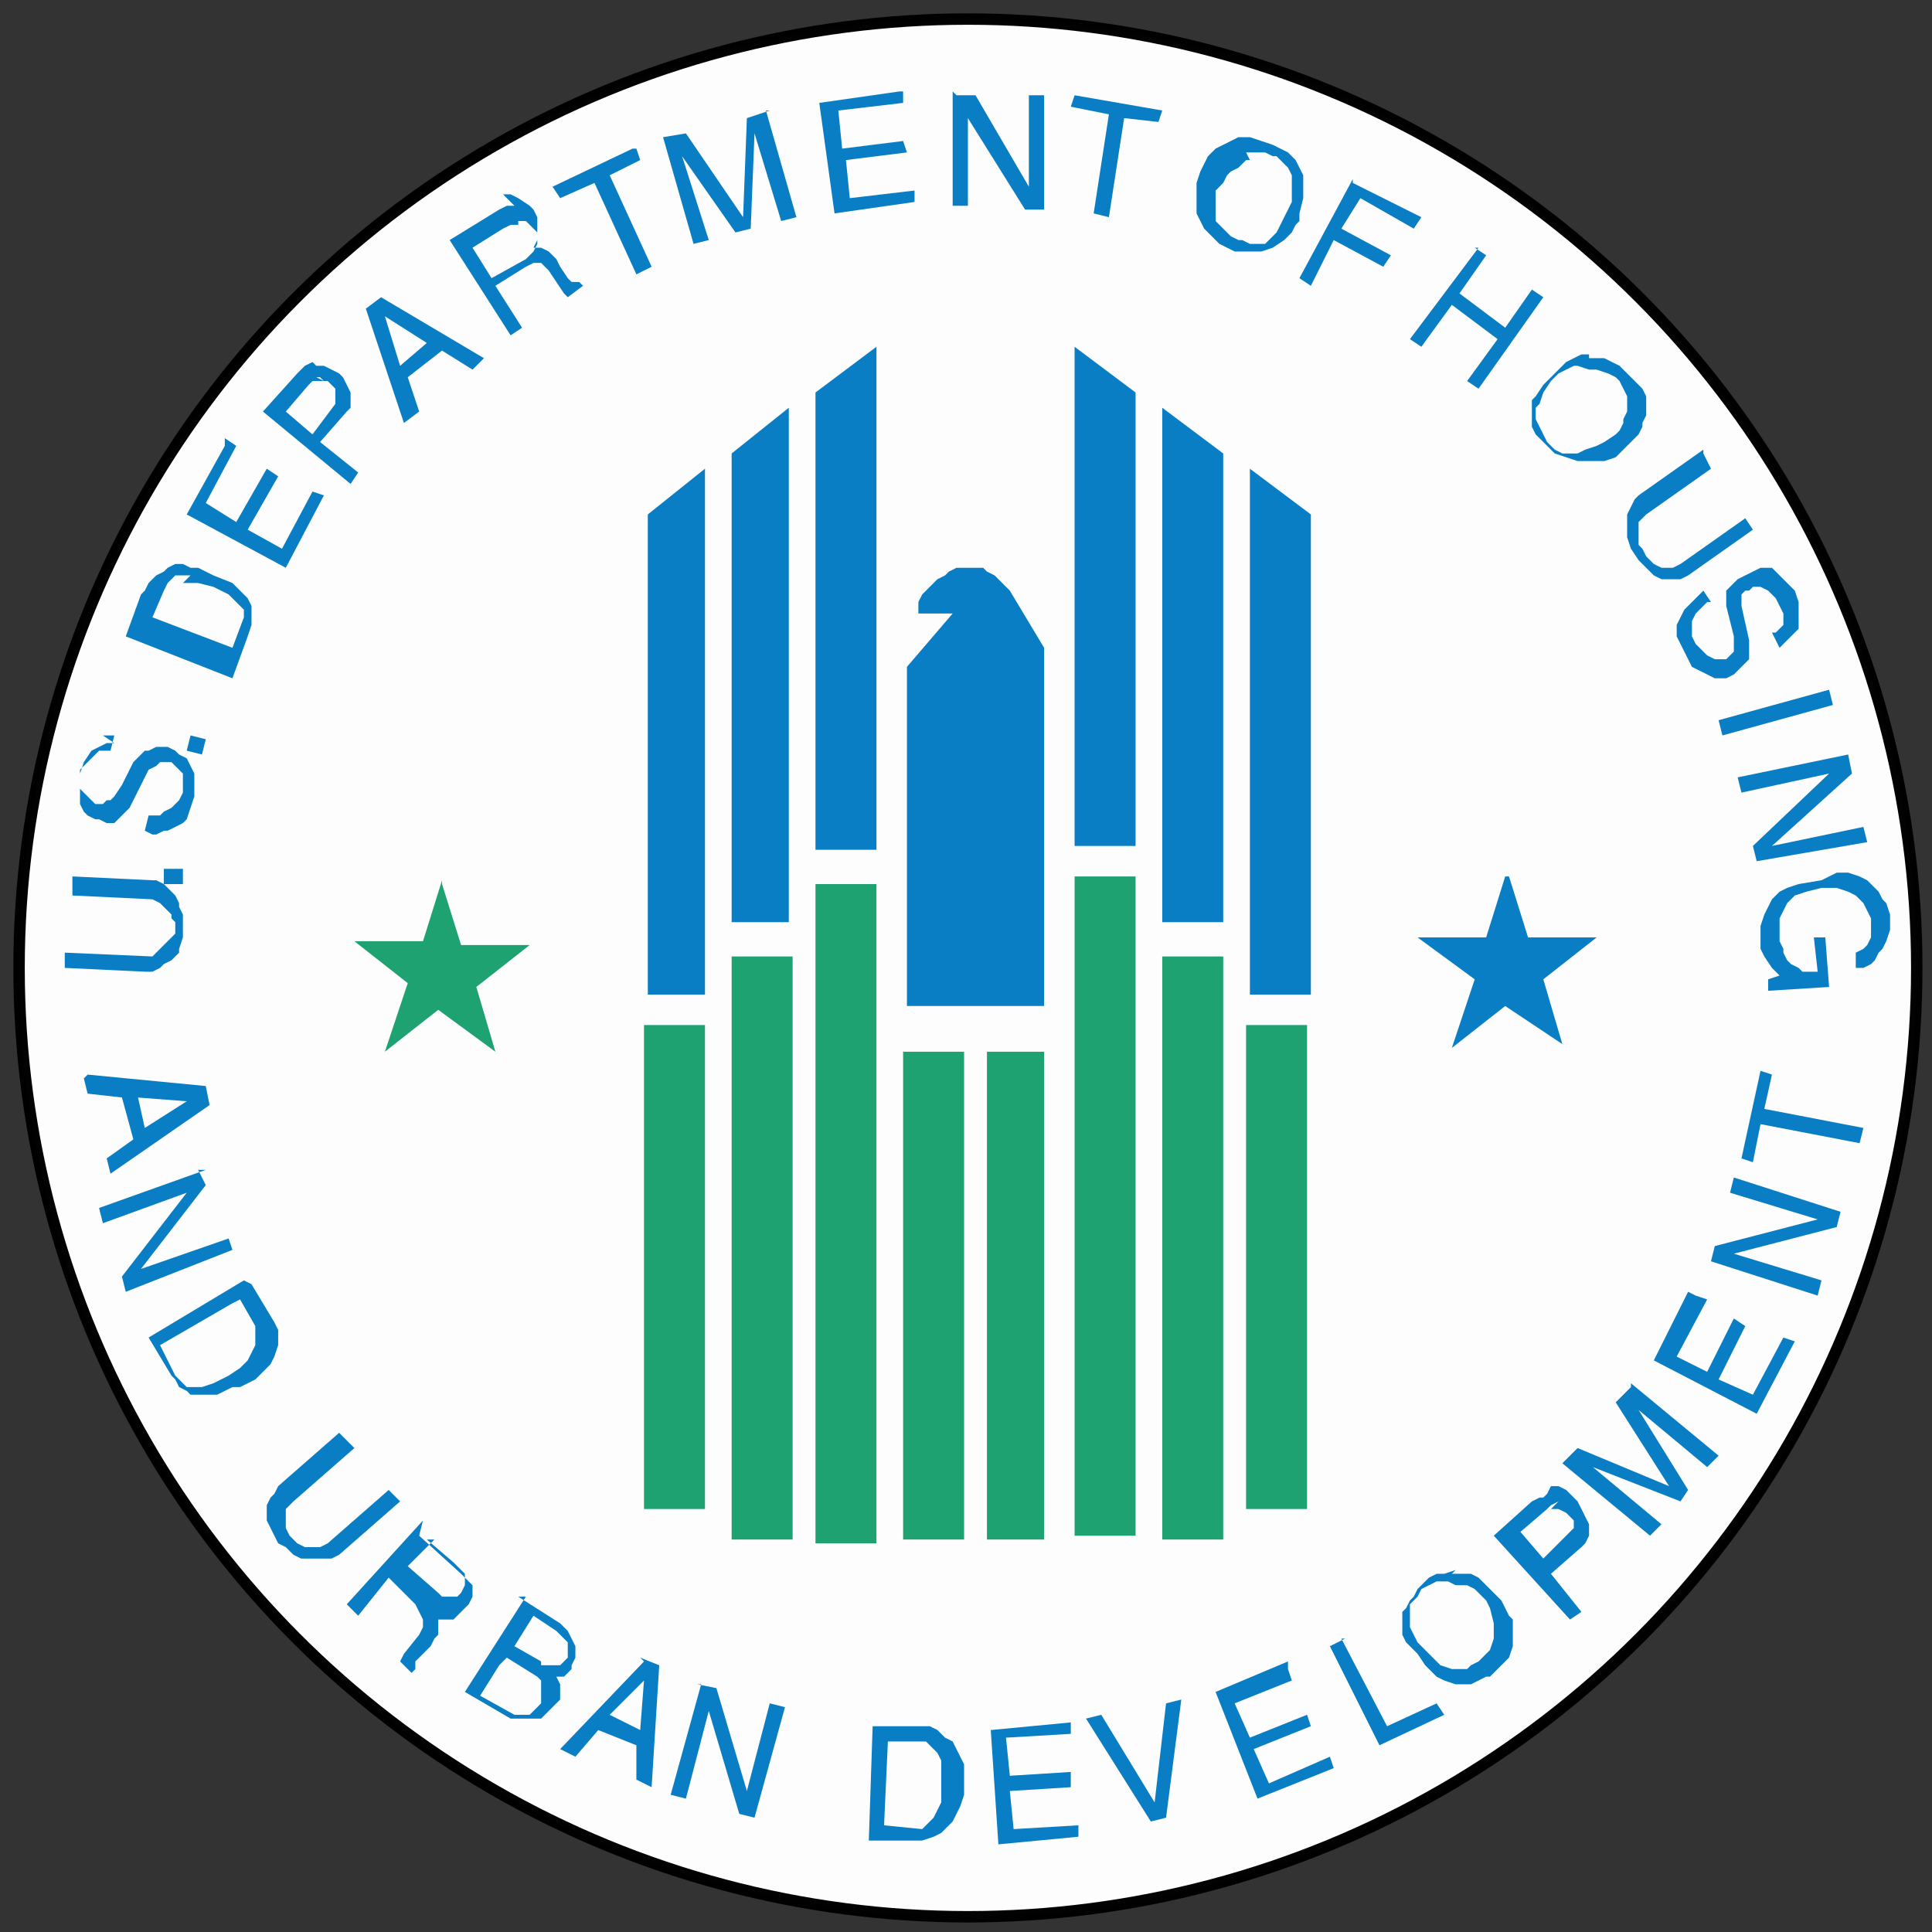 <?xml version="1.0" encoding="UTF-8" standalone="no"?>
<svg xmlns:rdf="http://www.w3.org/1999/02/22-rdf-syntax-ns#" xmlns="http://www.w3.org/2000/svg" height="365" width="365" version="1.1" preserveAspectRatio="none" xmlns:cc="http://creativecommons.org/ns#" xmlns:dc="http://purl.org/dc/elements/1.1/" viewBox="0 0 0.507 0.507">
 <rect x="0" y="0" width="0.507" height="0.507" fill="#333333" stroke="none"/>
 <g stroke-miterlimit="10.433">
  <circle opacity="0.99" stroke-linejoin="round" stroke-width=".003" fill-rule="evenodd" stroke="#000" cy=".254" cx=".254" r=".249" fill="#fff"/>
  <path d="m0.282 0.23v0.173h0.016v-0.173h-0.016zm-0.166 0.001-0.005 0.016h-0.018l0.014 0.011-0.006 0.018 0.014-0.011 0.015 0.011-0.005-0.017 0.014-0.011h-0.018l-0.005-0.016zm0.098 0.001v0.173h0.016v-0.173h-0.016zm-0.022 0.019v0.153h0.016v-0.153h-0.016zm0.113 0v0.153h0.016v-0.153h-0.016zm0.022 0.018v0.127h0.016v-0.127h-0.016zm-0.158 0v0.127h0.016v-0.127h-0.016zm0.068 0.007v0.128h0.016v-0.128h-0.016zm0.022 0v0.128h0.015v-0.128h-0.015z" stroke-width="0" fill="#1ea271"/>
  <path d="m0.236 0.024-0.021 0.003 0.004 0.029 0.021-0.003-0-0.003-0.017 0.002-0.001-0.01 0.016-0.002-0.001-0.003-0.016 0.002-0.001-0.01 0.017-0.002-0-0.003zm0.014 0-0 0.03h0.004l0-0.023 0.015 0.024h0.005l0-0.03h-0.004l-0 0.024-0.014-0.024h-0.005zm0.032 0.001-0.001 0.003 0.01 0.002-0.004 0.026 0.004 0.001 0.004-0.026 0.009 0.001 0.001-0.003-0.023-0.004zm-0.08 0.004-0.006 0.002-0.001 0.026-0.015-0.022-0.006 0.001 0.008 0.028 0.004-0.001-0.007-0.022 0.014 0.02 0.004-0.001 0.001-0.025 0.007 0.023 0.004-0.001-0.008-0.028zm0.126 0.007-0.002 0-0.001 0-0.002 0.001-0.002 0.001-0.002 0.001-0.002 0.002-0.001 0.002-0.001 0.002-0.001 0.003-0 0.002-0 0.003 0 0.003 0.001 0.002 0.001 0.002 0.001 0.001 0.001 0.001 0.001 0.001 0.001 0.001 0.002 0.001 0.002 0.001 0.002 0h0.003l0.002-0 0.003-0.001 0.003-0.002 0.002-0.002 0.001-0.002 0.001-0.001 0-0.001 0-0.001 0.001-0.004 0-0.002-0-0.003-0-0.001-0.001-0.002-0.001-0.002-0.002-0.002-0.002-0.001-0.002-0.001-0.003-0.001-0.003-0.001h-0.002zm-0.162 0.003-0.021 0.01 0.002 0.003 0.009-0.004 0.011 0.024 0.004-0.002-0.011-0.024 0.008-0.004-0.001-0.003zm0.161 0.001h0.003l0.002 0 0.002 0.001 0.001 0 0.001 0.001 0.002 0.002 0.001 0.002 0 0.001 0 0.002-0 0.004-0.001 0.002-0.001 0.002-0.001 0.002-0.001 0.002-0.002 0.002-0.001 0.001-0.001 0-0.002 0h-0.001l-0.002-0.001-0.001-0-0.002-0.001-0.001-0.001-0.001-0.001-0.001-0.001-0.001-0.001-0-0.001-0-0.001v-0.004l0-0.002 0.001-0.001 0.001-0.001 0.001-0.002 0.001-0.001 0.002-0.001 0.001-0.001 0.001-0.001 0.001-0zm0.028 0.007-0.014 0.026 0.003 0.002 0.006-0.012 0.013 0.007 0.002-0.003-0.013-0.007 0.005-0.008 0.014 0.008 0.002-0.003-0.018-0.009zm-0.22 0.007-0.002 0-0.002 0.001-0.013 0.008 0.016 0.025 0.003-0.002-0.007-0.011 0.008-0.005 0.002-0.001h0.001l0.001 0 0.001 0.001 0.001 0.001 0.004 0.006 0.001 0.001 0 0 0.004-0.003-0.001-0.001h-0.001l-0.001-0-0.001-0.001-0.002-0.003-0.001-0.002-0.002-0.002-0.002-0.001-0.002-0 0.001-0.002 0-0.002v-0.001l-0-0.002-0-0.001-0.001-0.002-0.001-0.001-0.003-0.002-0.002-0.001h-0.002zm0.001 0.004 0.001 0 0.001 0 0.001 0.001 0.001 0.001 0.001 0.001 0 0.001v0.002l-0.001 0.002-0.001 0.001-0.001 0.001-0 0-0.009 0.005-0.005-0.008 0.008-0.005 0.002-0.001 0.001-0 0.001-0zm0.252 0.007-0.018 0.024 0.003 0.002 0.008-0.011 0.012 0.009-0.008 0.011 0.003 0.002 0.017-0.024-0.003-0.002-0.007 0.01-0.012-0.009 0.007-0.01-0.003-0.002zm-0.288 0.013-0.004 0.003 0.01 0.03 0.004-0.003-0.003-0.009 0.009-0.007 0.008 0.005 0.003-0.003-0.027-0.016zm0.001 0.005 0.011 0.007-0.007 0.006-0.004-0.013zm0.129 0.008-0.016 0.012v0.12h0.016v-0.132zm0.052 0.001v0.13h0.016v-0.119l-0.016-0.012zm0.135 0.001-0.002 0-0.002 0.001-0.002 0.001-0 0-0.001 0.001-0.002 0.002-0.002 0.002-0.001 0.001-0.002 0.003-0.001 0.001-0 0.002-0 0.001v0.002l0 0.001 0 0.001 0.001 0.002 0.001 0.001 0.001 0.001 0.001 0.001 0.001 0.001 0.001 0.001 0.003 0.001 0.003 0.001 0.002 0 0.002-0 0.002-0 0.001-0 0.003-0.001 0.002-0.002 0.001-0.001 0.002-0.002 0.001-0.001 0.001-0.002 0-0.001 0.001-0.002v-0.002l-0-0.002-0-0.001-0.001-0.002-0.001-0.001-0.001-0.001-0.002-0.002-0.002-0.002-0.002-0.001-0.002-0.001-0.002-0h-0.002zm-0.335 0.002-0.002 0.001-0.001 0.001-0.001 0.001l-0.009 0.01 0.023 0.019 0.002-0.003-0.01-0.008 0.007-0.008 0.001-0.001 0-0.001 0-0.001-0-0.001-0-0.001-0.001-0.002-0.001-0.002-0.001-0.001-0.002-0.001-0.002-0.001-0.001-0h-0.001zm0.335 0.002h0.002l0.003 0.001 0.002 0.001 0.001 0.001 0 0 0.001 0.002 0.001 0.002 0 0.001 0 0.002v0.001l-0.001 0.002-0 0.001-0.001 0.002-0.001 0.001-0.003 0.002-0.002 0.001-0.003 0.001-0.002 0.001h-0.002l-0.002-0-0.002-0.001-0.001-0.001-0.001-0.001-0-0-0.001-0.002-0.001-0.002-0.001-0.002v-0.003l0.001-0.001 0.001-0.003 0.002-0.003 0.002-0.002 0.002-0.001 0.002-0.001 0.001-0zm-0.334 0.002 0.001 0 0.001 0.001 0.001 0 0.001 0.001 0.001 0.001 0 0.001v0.001l-0 0.002v0l-0.006 0.008-0.007-0.006 0.006-0.007 0.001-0.001 0-0 0.001-0 0.002-0zm0.124 0.008-0.015 0.012v0.123h0.015v-0.135zm0.098 0v0.135h0.016v-0.123l-0.016-0.012zm-0.246 0.01-0.01 0.018 0.026 0.014 0.01-0.019-0.003-0.001-0.008 0.015-0.009-0.005 0.008-0.014-0.003-0.002-0.008 0.014-0.008-0.005 0.008-0.015-0.003-0.002zm0.388 0.001-0.017 0.012-0.001 0.001-0.001 0.002-0.001 0.002-0 0.002v0.002l0 0.002 0.001 0.003 0.002 0.003 0.002 0.002 0.002 0.002 0.002 0.001 0.002 0 0.002-0 0.001-0 0.002-0.001 0.017-0.012-0.002-0.003-0.017 0.012-0.002 0.001-0.002 0-0.001-0-0.002-0.001-0.001-0.001-0.001-0.001-0.001-0.002-0.001-0.001-0-0.001-0-0.002 0-0.002 0-0.001 0.001-0.001 0.001-0.001 0.017-0.012-0.002-0.004zm-0.262 0.005-0.015 0.012v0.126h0.015v-0.138zm0.143 0.001v0.137h0.016v-0.126l-0.016-0.012zm-0.28 0.024-0.002 0-0.002 0.001-0.001 0.001-0.002 0.001-0.002 0.002-0.001 0.002-0.001 0.001-0.004 0.011 0.028 0.011 0.004-0.011 0.001-0.003v-0.002l-0-0.002-0-0.001-0.001-0.002-0.001-0.001-0.003-0.003-0.005-0.002-0.002-0.001-0.002-0.001h-0.002zm0.206 0.001-0.002 0-0.001 0-0.002 0.001-0.001 0.001-0.002 0.001-0.002 0.002-0.001 0.001-0.001 0.001-0.001 0.002-0 0.001-0 0.002h0.009l-0.012 0.014v0.089h0.036v-0.094l-0.009-0.015-0.001-0.001-0.001-0.001-0.001-0.001-0.001-0.001-0.002-0.001-0.001-0.001-0.002-0-0.002-0zm0.206 0.001-0.002 0.001-0.002 0.001-0.001 0.001-0.001 0.001-0.001 0.001-0 0.002 0 0.002 0.002 0.008 0 0.001-0 0.002-0 0.001-0.001 0.001-0.001 0.001-0.001 0-0.001 0h-0.001l-0.002-0.001-0.001-0.001-0.002-0.002-0.001-0.002-0-0.001-0-0.002v-0.001l0.001-0.002 0.001-0.001 0.002-0.002 0.001-0-0.002-0.003-0.001 0.001-0.001 0.001-0.002 0.002-0.001 0.001-0.001 0.002-0.001 0.002v0.001l0 0.002 0.001 0.002 0.001 0.002 0.001 0.002 0.001 0.002 0.002 0.001 0.002 0.001 0.002 0.001 0.002 0 0.001-0 0.002-0.001 0.001-0.001 0.001-0.001 0.001-0.001 0.001-0.001 0-0.002-0-0.003-0.002-0.009v-0.002l0-0.001 0.001-0.001 0.001-0 0.001-0.001h0.001l0.001 0 0.002 0.001 0.001 0.001 0.001 0.001 0.001 0.002 0.001 0.002-0 0.002-0 0.001-0 0-0.001 0.001-0.001 0.001-0.001 0 0.002 0.004 0.001-0.001 0.001-0.001 0.001-0.001 0.001-0.001 0.001-0.001 0-0.003-0-0.002-0-0.002-0.001-0.003-0.001-0.001-0.002-0.002-0.001-0.001-0.001-0.001-0.001-0.001-0.002-0h-0.001zm-0.412 0.003h0.002l0.002 0 0.004 0.001 0.002 0.001 0.002 0.001 0.002 0.002 0.001 0.001 0.001 0.001v0.001l-0 0.001-0.003 0.008-0.021-0.008 0.003-0.007 0.001-0.002 0.001-0.001 0.001-0.001 0.002-0 0.002-0zm0.432 0.028-0.029 0.008 0.001 0.004 0.029-0.008-0.001-0.004zm-0.43 0.012-0.001 0.004 0.004 0.001 0.001-0.004-0.004-0.001zm-0.02 0.002-0.002 0-0.002 0.001-0.002 0.001-0.002 0.003-0.001 0.003-0 0.001-0 0.002-0 0.002 0 0.002 0 0.001 0.001 0.002 0.001 0.001 0.002 0.001 0.001 0 0.002 0.001h0.002l0.001-0.001 0.001-0.001 0.001-0.001 0.001-0.001 0.003-0.006 0.001-0.002 0.001-0.002 0.002-0.001 0.001-0.001h0.001l0.002 0 0.001 0.001 0.001 0.001 0.001 0.001 0 0.001 0 0.002-0 0.001v0.001l-0.001 0.002-0.001 0.001-0.001 0.001-0.002 0.001-0.001 0.001-0.001 0h-0.001l-0.001-0-0.001 0.004 0.002 0.001h0.001l0.002-0.001 0.001-0 0.002-0.001 0.002-0.001 0.001-0.001 0.001-0.003 0.001-0.003 0-0.002-0-0.002-0-0.002-0.001-0.002-0.001-0.002-0.002-0.001-0.001-0.001-0.002-0.001h-0.002l-0.001 0-0.002 0.001-0.001 0-0.002 0.002-0.001 0.001-0.003 0.006-0.002 0.003-0.001 0.001-0.001 0-0.001 0.001-0.001 0-0.001-0-0.001-0.001-0.001-0.001-0.001-0.001-0.001-0.001-0-0.001 0-0.002 0-0.002 0.001-0.001 0.001-0.001 0.001-0.001 0.001-0.001 0.001-0.001 0.001-0 0.001 0 0.001 0 0.001-0.004-0.001-0-0.002-0zm0.455 0.003-0.029 0.006 0.001 0.004 0.023-0.005-0.02 0.019 0.001 0.004 0.029-0.005-0.001-0.004-0.024 0.005 0.021-0.019-0.001-0.005zm-0.442 0.03-0 0.004 0.005 0 0-0.004-0.004-0zm0.352 0.002-0.005 0.016h-0.018l0.015 0.011-0.006 0.018 0.014-0.011 0.015 0.01-0.005-0.017 0.014-0.011h-0.018l-0.005-0.016zm-0.376 0.001-0 0.004 0.021 0.001 0.002 0.001 0.001 0.001 0.001 0.001 0.001 0.001 0 0.001 0.001 0.001v0.001l-0 0.002-0.001 0.001-0.001 0.001-0.001 0.001-0.001 0.001-0.001 0.001-0.001 0.001-0.023-0.001-0 0.004 0.021 0.001 0.002-0 0.002-0.001 0.001-0.001 0.002-0.001 0.002-0.002 0-0.001 0.001-0.003 0-0.003-0-0.002-0-0.001-0.001-0.002-0-0.001-0.001-0.002-0.001-0.001-0.001-0.001-0.001-0.001-0.002-0.001-0.001-0-0.021-0.001zm0.459 0-0.006 0.001-0.003 0.001-0.002 0.001-0.002 0.002-0.001 0.002-0.001 0.002-0.001 0.003-0 0.002 0 0.002 0 0.002 0.001 0.002 0.002 0.003 0.002 0.002-0.003 0.001 0 0.003 0.016-0.001-0.001-0.013-0.003 0 0.001 0.009-0.002 0-0.002-0-0.001-0.001-0.002-0.001-0.001-0.001-0.001-0.002-0-0.001-0.001-0.002-0-0.002v-0.003l0-0.001 0.001-0.002 0.001-0.002 0.001-0.001 0.001-0.001 0.003-0.001 0.004-0.001h0.003l0.001 0 0.003 0.001 0.002 0.001 0.001 0.001 0.001 0.001 0.001 0.002 0.001 0.002 0 0.001v0.001l-0 0.002-0 0.001-0.001 0.002-0.001 0.001-0.002 0.001h-0l0 0.004 0.001-0 0.001-0 0.002-0.001 0.001-0.001 0.001-0.002 0.001-0.001 0.001-0.002 0.001-0.003v-0.002l-0-0.002-0.001-0.003-0.001-0.001-0.001-0.002-0.002-0.002-0.001-0.001-0.002-0.001-0.003-0.001-0.003-0zm-0.016 0.05-0.005 0.023 0.003 0.001 0.002-0.01 0.026 0.005 0.001-0.004-0.026-0.005 0.002-0.009-0.003-0.001zm-0.44 0.002 0.001 0.004 0.009 0.001 0.003 0.011-0.007 0.005 0.001 0.004 0.026-0.018-0.001-0.005-0.031-0.003zm0.014 0.005 0.013 0.001-0.011 0.007-0.002-0.009zm0.018 0.019-0.028 0.01 0.001 0.004 0.022-0.008-0.017 0.022 0.001 0.004 0.028-0.011-0.001-0.003-0.023 0.008 0.017-0.022-0.002-0.004zm0.401 0.002-0.001 0.004 0.023 0.007-0.027 0.007-0.001 0.004 0.028 0.009 0.001-0.004-0.023-0.007 0.027-0.007 0.001-0.004-0.028-0.009zm-0.391 0.027-0.025 0.015 0.006 0.01 0.001 0.001 0.001 0.002 0.002 0.001 0.001 0.001 0.002 0 0.002 0 0.003-0 0.002-0.001 0.002-0.001 0.001-0 0.001-0 0.002-0.001 0.002-0.001 0.002-0.002 0.001-0.001 0.001-0.001 0.001-0.002 0.001-0.003v-0.001l-0-0.002-0-0.001-0.001-0.002-0.006-0.01zm0.379 0.003-0.009 0.018 0.027 0.014 0.01-0.019-0.003-0.001-0.008 0.015-0.009-0.004 0.007-0.014-0.003-0.002-0.007 0.014-0.008-0.004 0.008-0.015-0.003-0.001zm-0.38 0.002 0.004 0.007 0 0.001 0 0.001 0 0.002-0 0.001-0.001 0.002-0.001 0.002-0.002 0.002-0.003 0.002-0.004 0.002-0.003 0.001h-0.002l-0.002-0-0.001-0.001-0.001-0.001-0.001-0.001-0.004-0.008 0.019-0.011zm0.365 0.023-0.004 0.004 0.014 0.022-0.024-0.01-0.004 0.004 0.023 0.019 0.003-0.003-0.018-0.015 0.023 0.009 0.002-0.003-0.013-0.021 0.018 0.015 0.003-0.003-0.023-0.019zm-0.339 0.012-0.016 0.014-0.001 0.002-0.001 0.001-0.001 0.002-0 0.001v0.002l0 0.001 0.001 0.002 0.001 0.002 0.001 0.002 0.002 0.001 0.002 0.002 0.002 0.001 0.002 0 0.002 0h0.001l0.002-0 0.001-0 0.002-0.001 0.016-0.014-0.003-0.003-0.016 0.014-0.002 0.001-0.001 0h-0.001l-0.001-0-0.001-0-0.002-0.001-0.001-0.001-0.001-0.001-0.001-0.002-0-0.001-0-0.002v-0.001l0-0.001 0.001-0.001 0.001-0.001 0.016-0.014-0.003-0.003zm0.317 0.016-0.001 0.001-0.001 0-0.002 0.001-0 0-0.01 0.009 0.02 0.022 0.003-0.002-0.008-0.01 0.008-0.007 0.001-0.001 0.001-0.002 0-0.001 0-0.001-0-0.001-0.001-0.002-0.001-0.002-0.001-0.002-0.002-0.002-0.001-0.001-0.002-0.001h-0.002zm0.001 0.004h0.001l0.001 0 0.002 0.001 0.001 0.001 0.001 0.001v0.002l-0.001 0.001v0l-0.007 0.007-0.006-0.007 0.007-0.006 0.001-0.001 0.002-0.001zm-0.296 0.003-0.02 0.022 0.003 0.003 0.008-0.01 0.007 0.007 0.001 0.002 0.001 0.002-0 0.002-0.001 0.002-0.004 0.005-0.001 0.002 0.003 0.003 0.001-0.001-0-0.001 0-0.001 0.001-0.001 0.003-0.003 0.001-0.002 0.001-0.001 0-0.002-0-0.002 0.001 0h0.002l0.001-0 0.001-0.001 0.001-0.001 0.001-0.001 0.001-0.001 0.001-0.002 0-0.001v-0.001l-0-0.001-0.001-0.001-0.001-0.001-0.001-0.001-0.011-0.01zm0.001 0.005 0.007 0.006 0.002 0.002 0.001 0.001v0.002l-0 0.001-0 0-0.001 0.002-0.001 0.001-0.001 0-0.001 0-0.001-0-0.001-0-0.001-0.001-0-0-0.008-0.007 0.007-0.007zm0.27 0.008-0.003 0.001-0 0-0.001 0-0.001 0-0.002 0.001-0.002 0.002-0.001 0.001-0.001 0.002-0.001 0.001-0.001 0.002-0.001 0.001-0 0.002 0 0.003 0 0.001 0.001 0.002 0.001 0.001 0.001 0.001 0.001 0.001 0.002 0.003 0.001 0.001 0.002 0.002 0.002 0.001 0.003 0.001 0.003 0 0.001-0 0.002-0.001 0.002-0.001 0.001-0 0.002-0.002 0.001-0.001 0.001-0.001 0.001-0.001 0.001-0.003 0-0.001 0-0.002v-0.001l-0-0.003-0.001-0.001-0.002-0.004-0.003-0.003-0.001-0.001-0.002-0.002-0.002-0.001-0.001-0-0.001-0-0.003-0zm-0 0.004h0.002l0.001 0 0.002 0.001 0.001 0.001 0.001 0.001 0.001 0.001 0.001 0.002 0.001 0.004 0 0.001 0 0.002v0.001l-0.001 0.003-0.001 0.001-0.001 0.001-0.001 0.001-0.002 0.001-0.001 0.001-0.002 0-0.002 0-0.003-0.001-0.001-0.001-0.001-0.001-0.002-0.002-0.002-0.002-0-0-0.001-0.002-0.001-0.002-0-0.001-0-0.002 0-0.002v-0.001l0.001-0.001 0.001-0.001 0.001-0.002 0.002-0.001 0.002-0.001 0.001-0 0.002-0zm-0.244 0.003-0.016 0.025 0.012 0.007 0.001 0 0.001 0h0.001l0 0 0.003-0 0-0 0.001-0 0.001-0 0.001-0.001 0.001-0.001 0.001-0.001 0.001-0.001 0.001-0.001 0-0.001-0-0.002-0-0.001-0.001-0.002 0.001 0 0.001-0 0.001-0.001 0-0 0.001-0.001 0-0.001 0.001-0.002 0-0.001 0-0.002-0.001-0.002-0.001-0.002-0.002-0.002-0.011-0.007zm0.002 0.005 0.006 0.004 0.001 0.001 0.001 0.001 0.001 0.001 0 0.001 0 0.001v0.001l-0 0.001-0.001 0.001-0.001 0.001-0.001 0-0.001 0h-0.001l-0.001-0-0.001-0-0-0.001-0.007-0.004 0.005-0.008zm0.213 0.006-0.004 0.002 0.013 0.026 0.017-0.008-0.002-0.003-0.013 0.006-0.012-0.023zm-0.22 0.005 0.008 0.005 0.001 0.001 0 0.001 0 0.001 0 0.001v0.001l-0 0.002-0.001 0.001-0.001 0.001-0.001 0.001-0.002 0-0.001-0-0.001-0-0.009-0.005 0.005-0.008zm0.036 0.001-0.022 0.023 0.004 0.002 0.006-0.007 0.01 0.004-0 0.009 0.004 0.002 0.002-0.032-0.005-0.002zm0.169 0-0.019 0.008 0.011 0.028 0.02-0.008-0.001-0.003-0.016 0.007-0.004-0.009 0.015-0.006-0.001-0.003-0.015 0.006-0.004-0.009 0.015-0.006-0.001-0.003zm-0.169 0.005-0.001 0.013-0.008-0.004 0.009-0.009zm0.015 0.001-0.008 0.029 0.004 0.001 0.006-0.023 0.008 0.027 0.004 0.001 0.008-0.029-0.004-0.001-0.006 0.023-0.008-0.027-0.005-0.001zm0.126 0.004-0.004 0.001-0.003 0.026-0.014-0.023-0.004 0.001 0.017 0.027 0.004-0.001 0.004-0.031zm-0.029 0.006-0.021 0.002 0.002 0.03 0.021-0.002-0-0.003-0.017 0.001-0.001-0.01 0.016-0.001-0-0.004-0.016 0.001-0.001-0.01 0.017-0.001-0-0.003zm-0.052 0.001-0.001 0.03 0.012 0h0.002l0.003-0.001 0.002-0.001 0.001-0.001 0.001-0.001 0.001-0.001 0.001-0.002 0.001-0.002 0.001-0.003 0-0.003-0-0.003-0-0.002-0.001-0.002-0.001-0.002-0.001-0.002-0.002-0.001-0.002-0.002-0.002-0.001-0.001-0-0.012-0zm0.004 0.004 0.008 0 0.002 0 0.001 0.001 0.001 0.001 0.001 0.001 0.001 0.002 0 0.002 0 0.002v0.002l-0 0.003-0 0.002-0.001 0.002-0.001 0.002-0.001 0.001-0.001 0.001-0.001 0.001-0.01-0.001 0.001-0.022z" stroke-width="0" fill="#097ec4"/>
 </g>
</svg>
